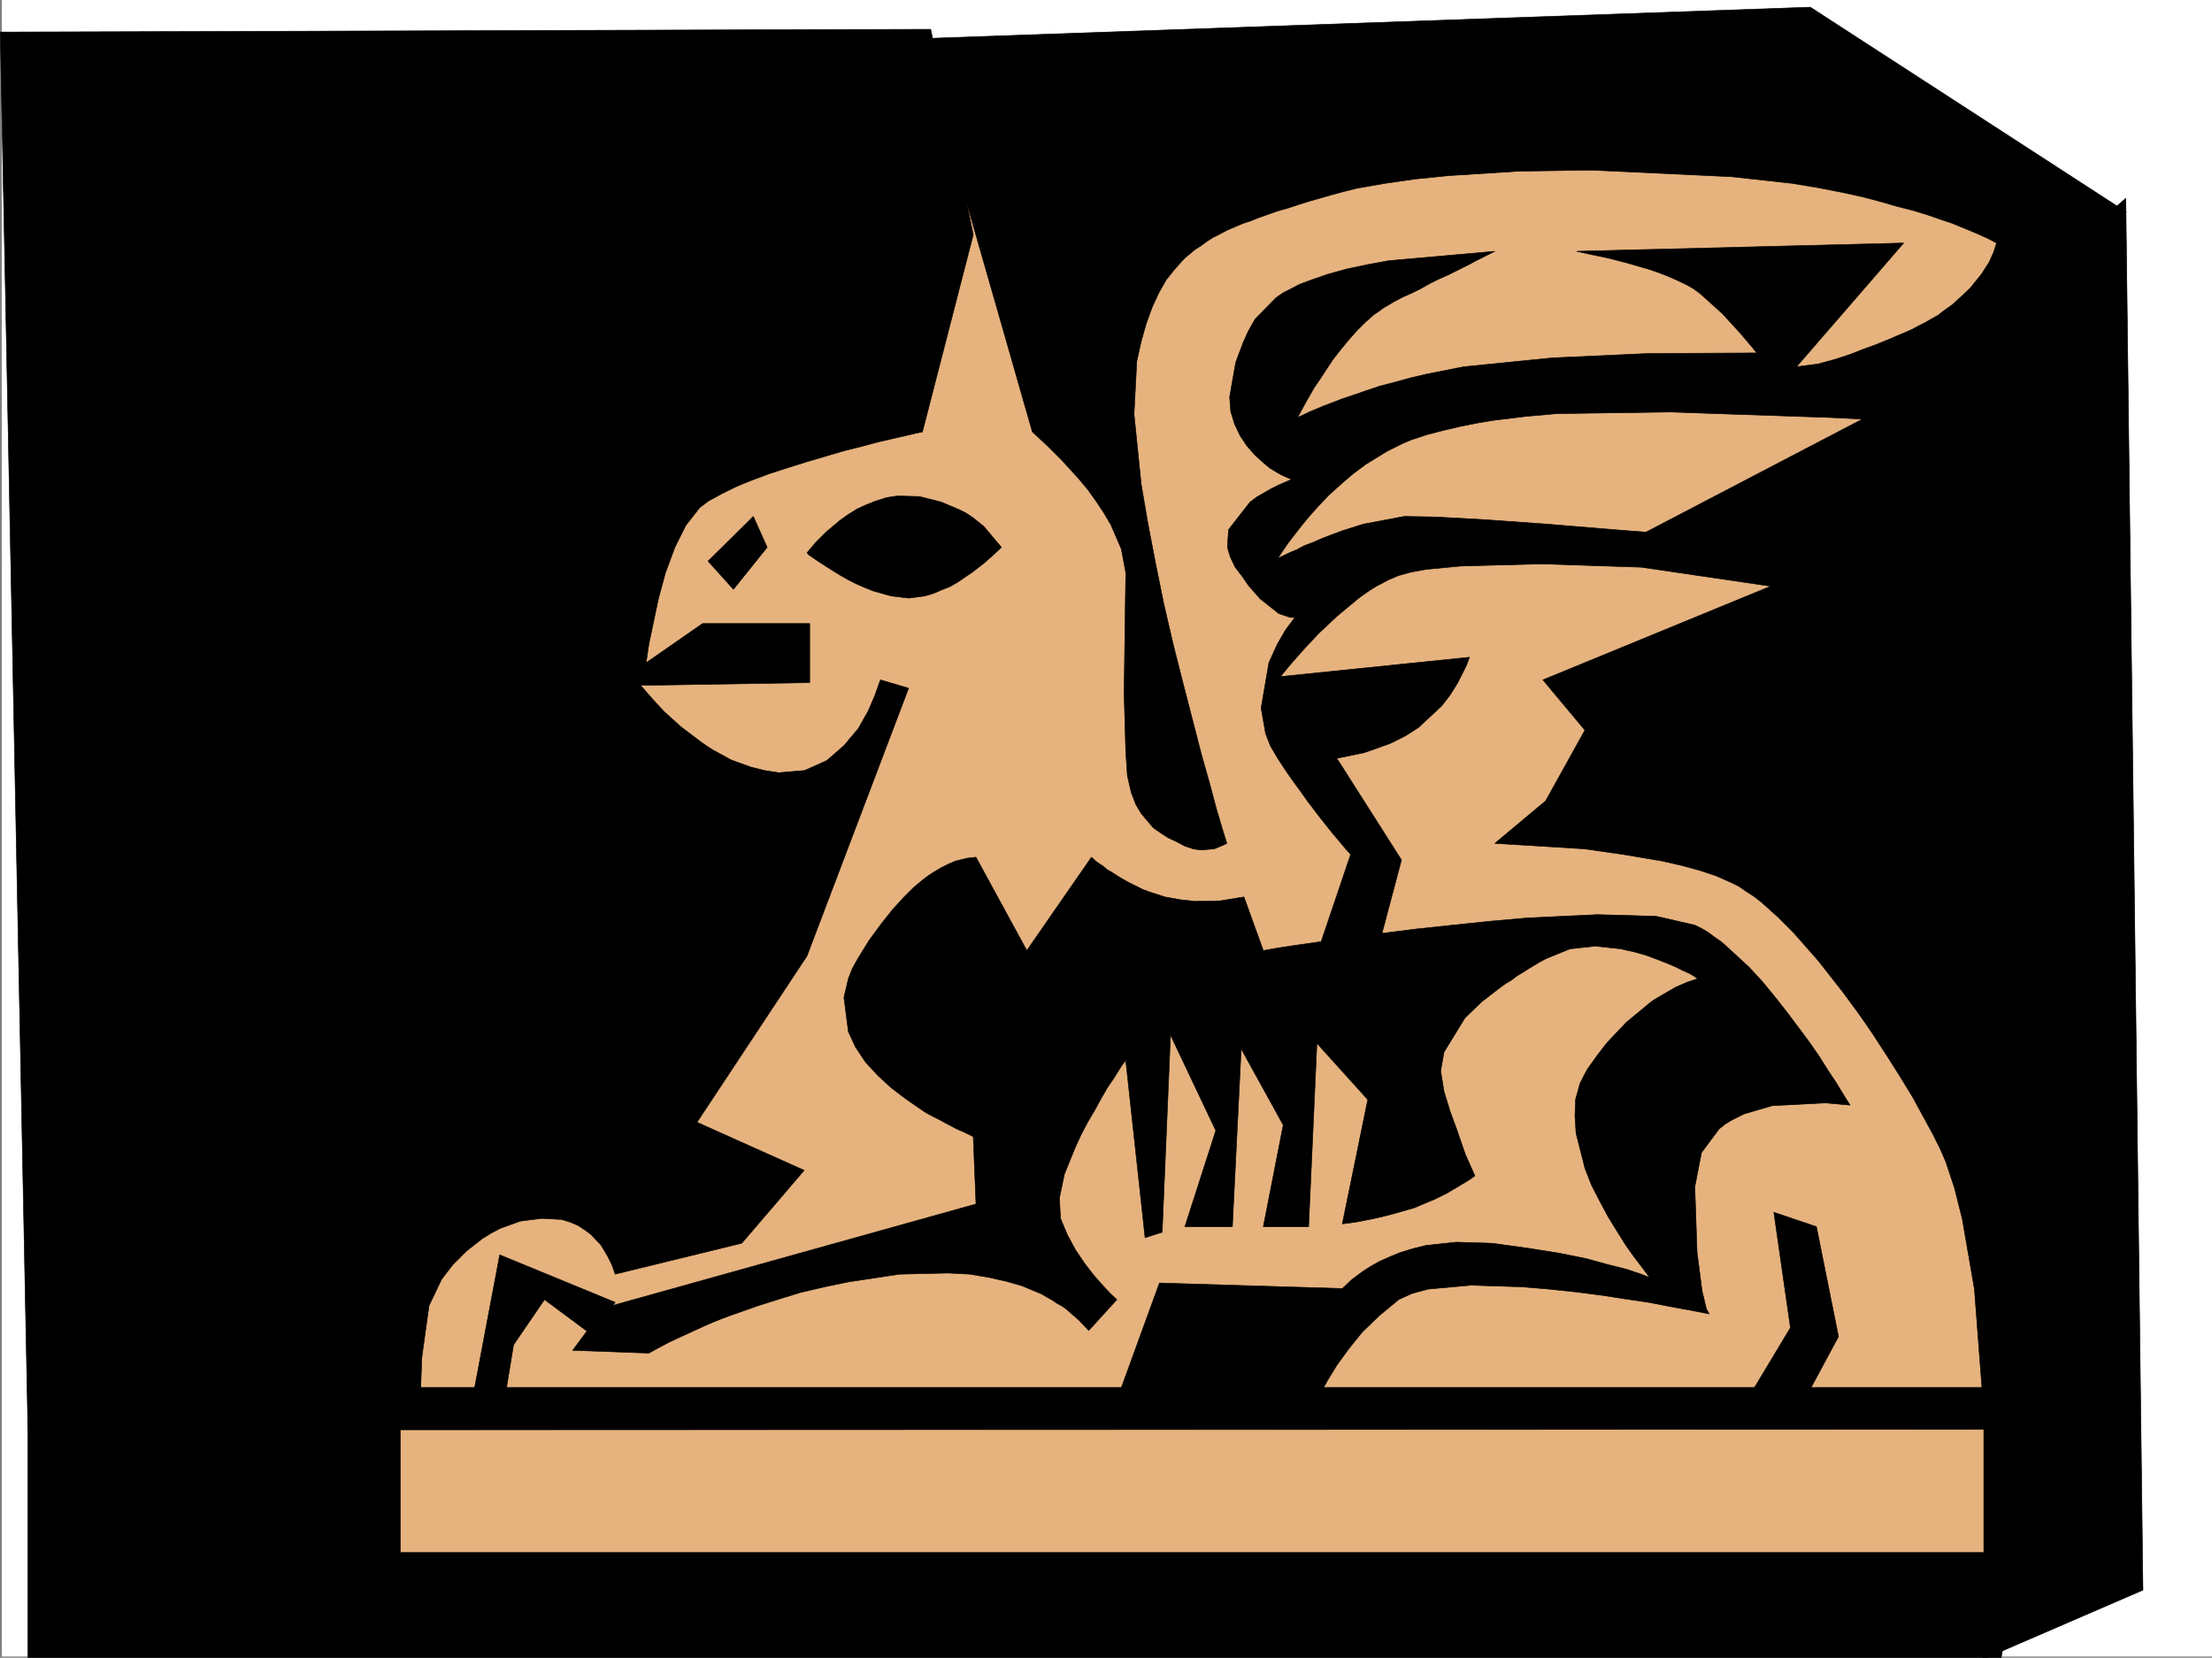 <svg xmlns="http://www.w3.org/2000/svg" width="2999.617" height="2248.25"><rect width="100%" height="100%" fill="#808080" stroke="none"/><defs><clipPath id="a"><path d="M0 0h2997v2244.137H0Zm0 0"/></clipPath><clipPath id="b"><path d="M2024 266h880v1980.09h-880zm0 0"/></clipPath><clipPath id="c"><path d="M2023 266h881v1980.09h-881zm0 0"/></clipPath><clipPath id="d"><path d="M35 1917h2701v329.09H35Zm0 0"/></clipPath><clipPath id="e"><path d="M34 1917h2703v329.09H34Zm0 0"/></clipPath></defs><path fill="#fff" d="M2.602 2246.297h2997.015V0H2.602Zm0 0"/><g clip-path="url(#a)" transform="translate(2.602 2.16)"><path fill="#fff" fill-rule="evenodd" stroke="#fff" stroke-linecap="square" stroke-linejoin="bevel" stroke-miterlimit="10" stroke-width=".743" d="M.742 2244.137h2995.531V-2.16H.743Zm0 0"/></g><path fill="#e6b37f" fill-rule="evenodd" stroke="#e6b37f" stroke-linecap="square" stroke-linejoin="bevel" stroke-miterlimit="10" stroke-width=".743" d="M466.407 2189.367 671.68 437.41l553.695-283.12 1307.465-23.97 277.219 198.512-47.973 1830.582-168.562 54.664zm0 0"/><path fill-rule="evenodd" stroke="#000" stroke-linecap="square" stroke-linejoin="bevel" stroke-miterlimit="10" stroke-width=".743" d="m1663.688 1143.754-6.727-21.738-7.508-25.457-8.992-33.704-11.222-39.687-12.004-46.45-12.746-49.421L1591 874.082l-12.707-54.664-11.262-55.441-10.476-54.664-8.996-52.434-9.735-95.129 3.754-71.906 5.98-26.938 6.766-23.969 8.211-22.484 8.993-19.469 9.738-17.246 12.004-14.972 12.746-14.235 14.23-11.965 8.25-5.238 8.211-6.023 8.25-5.239 8.992-4.496 9.739-5.238 10.515-4.496 10.48-4.496 11.223-3.715 11.262-4.496 12.707-4.5 12.746-4.496 13.489-3.754 13.488-4.496 14.234-4.496 15.758-4.496 15.719-4.496 16.5-4.497 17.945-4.496 38.238-6.726 41.957-5.98 44.965-4.497 94.387-6.023 98.922-1.485 190.3 8.993 81.641 8.992 35.973 5.984 30.73 5.98 27.723 6.024 25.453 6.723 23.266 6.726 20.957 5.278 19.473 5.984 17.242 5.98 15.718 5.239 12.747 5.242 21.742 8.992 14.972 6.762 11.262 5.984-3.754 11.965-5.98 13.488-10.52 16.5L2671.45 391l-22.48 20.957-5.984 4.496-7.508 5.242-7.504 5.98-8.211 4.497-8.996 5.238-8.992 4.5-9.735 5.238-10.52 4.497-10.476 4.496-10.48 4.496-18.73 7.508-16.5 5.98-14.973 5.984-13.493 4.496-12.004 3.754-19.468 5.239-29.207 3.754 145.332-167.778-443.55 11.223 20.253 4.496 21.703 4.496 26.234 6.727 28.465 8.25 13.489 4.496 13.492 5.238 13.488 5.98 11.223 5.282 10.515 5.98 8.992 6.727 29.954 26.976 23.968 26.2 16.5 19.472 5.98 7.508-146.859.742-130.359 5.98-119.879 12.005-49.46 9.738-22.485 5.238-21.7 5.98-20.253 5.243-17.989 6.02-17.203 5.984-15.758 5.238-13.488 5.238-11.965 4.496-19.511 8.25-15.719 7.47 10.48-19.474 12.004-20.957 8.25-12.003 8.25-12.708 8.953-13.488 10.52-13.492 10.476-12.746 11.223-12.707 12.004-12.004 12.004-10.477 6.727-4.496 5.98-4.5 6.766-3.75 5.98-3.715 12.746-6.765 13.492-5.98 11.965-5.985 12.004-6.766 12-5.98 11.965-5.238 10.52-5.243 10.48-5.238 8.992-4.496 8.25-4.496 13.45-6.766 12.003-5.98-143.847 12.746-28.465 5.238-28.465 5.985-26.98 7.504-25.493 8.996-11.965 4.496-11.261 5.98-10.477 5.242-9.738 6.723-28.465 29.207-8.992 15.758-6.766 14.976-10.476 27.723-8.25 47.152 1.484 19.473 5.277 17.242 7.47 15.72 8.991 13.487 10.48 12.004 10.52 9.739 9.735 8.21 9.734 6.02 8.25 4.496 6.727 2.973 5.238 2.27-18.727 8.21-8.992 4.496-8.996 5.239-10.477 6.023-8.992 6.723-29.21 37.457-1.524 23.968 3.754 12.747 6.765 14.234 9.735 12.707 8.25 12.004 15.719 17.945 25.492 20.254 15.718 5.242h5.981l-12.746 17.203-11.219 19.473-11.223 24.75-10.519 61.387 6.023 34.484 6.723 17.203 9.738 16.504 11.262 17.203 10.477 14.973 10.48 14.234 8.992 12.746 17.242 22.485 14.235 17.945 19.469 23.227 6.765 7.508-60.722 179.742h83.949l45.707-172.278-87.664-137.785 36.715-7.508 17.207-5.984 18.726-6.762 19.512-9.738 9.734-5.98 8.996-5.985 31.434-29.207 12.004-15.719 9.738-15.757 12.004-23.97 3.754-10.476-256.262 26.235 14.23-17.243 16.5-18.73 20.958-22.48 24.75-23.227 26.941-22.442 6.766-5.242 7.508-5.238 6.722-4.496 7.508-4.496 7.469-3.754 6.765-3.754 14.23-5.98 16.462-4.497 20.254-3.753 47.195-4.497 109.402-2.972 135.598 4.496 183.574 26.941 11.223-57.675-70.422-6.723-74.914-6.766-86.176-6.726-90.633-7.504-83.949-5.985-67.41-3.754-42.734-.742-55.446 10.48-28.465 8.993-14.23 5.238-13.492 5.239-11.961 5.28-12.004 4.458-9.738 5.277-8.993 3.715-12.746 6.02-4.496 2.23 14.23-20.957 17.99-23.227 10.476-12.746 12.746-14.234 13.492-14.23 15.758-14.231 16.46-14.234 17.985-13.489 9.734-5.984 9.739-5.98 9.734-5.985 10.52-5.238 10.476-5.238 10.48-4.497 11.262-3.753 11.22-3.754 23.226-5.985 22.484-5.238 22.48-4.496 22.485-3.754 43.437-5.238 41.957-3.754 152.84-2.23 218.063 7.468 104.863 5.238 44.223 2.27 252.508-286.133L2454.914 9.734l-1207.797 42.7 152.84 533.285 19.473 17.984 20.254 20.215 23.226 25.492 11.961 14.235 11.262 15.718 10.48 15.719 9.735 16.5 14.234 32.922 6.02 32.219-2.266 163.28 2.266 80.157 2.23 32.215 5.239 22.445 5.98 15.758 7.508 12.707 16.5 19.473 9.738 6.762 10.477 6.726 11.222 5.238 11.262 6.024 11.223 3.715 10.515 1.523 17.989-1.523 12.707-5.242zm0 0"/><g clip-path="url(#b)" transform="translate(2.602 2.16)"><path fill-rule="evenodd" d="m2555.691 549.11-351.39 183.495 202.305 56.93-316.946 130.32 56.969 68.192-53.215 95.875-68.934 57.672 121.368 7.469 52.472 7.507 53.176 8.993 26.234 5.98 24.711 6.726 22.485 7.508 20.254 8.992 10.476 5.239 9.738 6.726 10.477 6.766 10.52 8.21 21.699 19.509 21.742 21.703 21.738 24.71 11.223 12.747 11.258 14.23 10.48 13.493 11.223 14.23 10.515 14.234 10.481 14.23 10.477 14.977 9.738 14.23 9.734 14.977 9.738 14.977 8.993 14.23 8.992 14.235 8.25 13.488 8.25 13.45 14.234 26.238 12.746 23.222 10.477 20.961 7.508 17.242 11.965 35.934 10.52 41.953 16.46 95.13 12.746 167.034v249.422l-.742 2.969v82.422l216.535-93.645-23.227-1887.512zm0 0"/></g><g clip-path="url(#c)" transform="translate(2.602 2.16)"><path fill="none" stroke="#000" stroke-linecap="square" stroke-linejoin="bevel" stroke-miterlimit="10" stroke-width=".743" d="m2555.691 549.11-351.39 183.495 202.304 56.93-316.945 130.32 56.969 68.192-53.215 95.875-68.934 57.672 121.368 7.469 52.472 7.507 53.176 8.993 26.234 5.98 24.711 6.727 22.485 7.507 20.254 8.993 10.476 5.238 9.739 6.726 10.476 6.766 10.52 8.21 21.699 19.509 21.742 21.703 21.738 24.71 11.223 12.747 11.258 14.23 10.48 13.493 11.223 14.23 10.516 14.234 10.48 14.23 10.477 14.977 9.738 14.23 9.734 14.977 9.738 14.977 8.993 14.23 8.992 14.235 8.25 13.488 8.25 13.45 14.234 26.238 12.746 23.222 10.477 20.961 7.508 17.242 11.965 35.934 10.52 41.953 16.46 95.129 12.746 167.035v249.422l-.742 2.969v82.422l216.535-93.645-23.226-1887.512zm0 0"/></g><path fill-rule="evenodd" stroke="#000" stroke-linecap="square" stroke-linejoin="bevel" stroke-miterlimit="10" stroke-width=".743" d="m1319.801 318.313-68.934 267.406-10.515 2.265-29.207 6.727-19.473 4.496-22.484 5.984-23.965 6.02-25.496 7.469-25.453 7.508-26.235 8.21-25.457 8.25-24.008 8.993-11.218 4.496-10.48 4.496-10.516 5.242-8.996 4.496-16.461 8.992-12.004 8.992-18.727 23.97-14.976 29.948-12.746 34.45-9.735 35.972-12.75 60.641-3.754 25.496 76.442-53.176h145.375v80.114l-229.282 3.753 14.973 17.243 16.5 17.949 23.227 20.996 27.722 20.957 7.469 5.238 8.25 5.242 16.5 8.993 8.211 4.496 8.25 3.011 18.727 6.723 17.988 4.5 19.473 3.008 35.226-3.008 29.992-13.492 23.223-20.215 19.473-23.223 13.488-23.968 8.996-20.957 7.465-21 38.242 11.261-137.867 363.278-149.13 225.453 145.376 65.14-84.652 98.883-171.61 41.953-4.496-12.746-5.98-11.964-8.997-15.012-13.488-14.235-8.25-5.98-8.992-5.984-10.48-4.497-11.965-3.753-26.977-1.485-29.246 3.754-26.941 9.734-12.747 6.727-12.003 7.508-20.957 16.46-18.73 18.727-15.017 19.473-17.203 35.973-9.773 70.379-1.488 40.468h2136.894v56.93l-2669.59.742L.372 43.441l1261.718-3.753Zm0 0"/><path fill-rule="evenodd" stroke="#000" stroke-linecap="square" stroke-linejoin="bevel" stroke-miterlimit="10" stroke-width=".743" d="m1507.09 1918.988 65.18-179.039 248.011 7.508 12.747-12.004 14.976-11.222 10.52-6.762 11.965-6.727 13.488-5.98 14.23-5.985 17.246-5.277 17.985-4.457 41.21-4.496 48.68 1.484 48.72 6.727 42.698 6.762 36.715 7.468 29.989 8.25 23.968 5.985 17.985 6.02 13.492 5.238-6.024-8.25-16.46-21.739-10.52-14.976-11.219-17.985-12.004-19.472-11.222-20.957-11.223-21.739-8.992-23.187-12.004-47.195-1.484-23.223.742-22.484 5.98-21.7 5.242-10.48 5.239-9.735 13.488-18.73 12.746-16.5 13.492-14.23 12.746-13.493 25.453-20.957 5.239-4.496 6.023-4.496 11.223-6.726 10.476-6.02 8.993-5.238 15.757-6.727 13.493-4.496-5.243-3.754-6.761-3.754-8.25-3.715-10.48-5.238-12.747-5.277-13.488-5.242-14.235-5.239-16.46-4.496-16.5-3.715-34.446-3.754-34.488 3.754-32.961 13.45-8.25 4.496-7.469 4.496-7.508 4.5-8.25 5.238-7.468 4.496-6.762 5.238-7.508 4.497-7.469 5.242-26.234 20.254-22.484 21.699-28.465 46.449-4.496 25.457 4.496 27.719 8.25 26.98 8.25 22.446 12.707 36.714 12.746 28.465-7.465 5.239-9.777 5.98-12.707 7.508-7.508 4.496-7.508 3.715-8.953 4.496-17.985 7.508-10.519 4.496-20.957 5.984-19.473 5.238-16.5 3.754-23.222 4.496-17.247 2.23 34.489-168.522-68.934-76.403-11.262 248.676h-61.425l26.98-137.824-56.969-103.344-11.964 241.168h-64.438l41.953-130.32-61.426-129.575-11.261 267.403-23.223 7.468-26.2-240.425-5.277 6.765-11.222 17.946-8.25 12.004-8.25 14.234-8.992 16.46-9.739 16.5-8.992 17.204-8.21 17.984-14.27 35.192-6.727 32.219 1.484 27.722 8.997 21.7 11.257 20.995 12.711 18.73 12.746 16.462 12.004 13.488 9.735 10.48 8.992 8.25-38.2 41.954-13.488-14.23-17.246-14.977-5.238-3.754-6.766-3.754-6.722-4.496-6.766-3.754-7.469-4.496-8.992-3.715-17.984-7.508-21-5.98-23.223-5.242-26.199-4.497-29.246-1.523-65.922 1.523-69.676 10.48-32.219 6.727-32.218 7.504-29.207 8.996-14.235 4.497-14.27 4.496-12.706 4.496-12.746 4.457-12.75 4.496-11.961 4.496-11.262 4.496-10.48 4.496-19.473 8.996-16.5 7.504-14.23 6.727-11.223 5.984-8.25 4.496-6.766 3.754-103.379-3.754 42.7-57.672 504.23-140.8-3.715-91.375-10.516-5.243-11.964-5.238-14.235-7.508-8.25-4.496-8.992-4.496-9.734-5.238-8.993-5.985-9.738-6.765-9.734-6.723-19.512-14.976-17.945-16.5-16.5-17.946-13.492-20.254-9.735-20.957-5.984-46.453 5.984-25.453 5.238-13.488 7.508-13.492 8.211-13.45 7.508-12.004 16.5-22.48 14.977-18.73 14.972-16.461 13.492-13.489 13.489-11.222 5.98-4.496 6.766-4.497 11.222-6.726 10.516-5.238 8.957-3.754 15.012-3.754 12.707-1.488 68.933 126.57 87.665-126.57 7.507 6.726 8.992 5.984 5.239 4.497 6.765 3.753 6.723 4.497 7.508 4.496 8.21 4.496 8.993 4.496 8.996 4.496 9.774 3.715 20.957 6.765 20.996 3.754 20.215 2.227 33.707-.742 32.218-5.239 26.235 72.649 21.738-3.754 24.711-3.754 31.476-4.457 38.946-5.281 43.476-5.98 47.196-5.985 49.46-5.238 50.204-5.239 50.949-4.496 95.129-4.496 79.453 2.227 52.434 12.004 8.992 4.496 8.992 5.238 8.992 6.727 9.738 6.765 17.985 16.461 18.73 17.242 17.985 19.473 17.203 20.957 16.5 20.996 15.719 20.957 15.015 20.215 13.488 19.473 11.223 17.984 10.48 15.719 14.231 23.226 5.277 8.25-33-3.011-72.648 3.753-38.238 11.223-17.985 8.992-8.21 5.239-7.508 6.023-23.97 32.18-8.991 46.449 3.007 88.367 6.727 52.434 5.984 24.75 3.75 6.726-14.972-3.011-40.47-7.47-26.98-5.237-30.69-4.497-33.747-5.242-35.187-4.496-35.973-3.754-35.973-3.008-68.933-2.23-57.672 5.238-22.485 5.985-17.984 8.25-26.234 21.699-23.227 22.484-18.73 23.223-15.72 21.703-12 19.508-8.253 14.976-6.723 14.235zm0 0"/><path fill-rule="evenodd" stroke="#000" stroke-linecap="square" stroke-linejoin="bevel" stroke-miterlimit="10" stroke-width=".743" d="m2405.453 1644.078 22.48 156.555-64.433 107.094 76.438 3.753 53.176-98.882-29.95-149.051zM639.461 1903.977l38.203-202.227 156.594 64.438-34.445 41.914-61.426-45.668-41.996 61.425-14.973 91.375zM1021.586 700.32l-61.426 60.684 34.45 38.2 45.707-56.93zm72.688 49.422 11.965-14.191 14.23-14.235 18.77-15.757 10.48-7.47 11.965-7.503 12.746-5.984 13.488-5.239 14.235-4.496 14.23-2.27 30.734.782 29.207 7.469 23.223 9.738 10.52 5.238 8.992 5.98 14.976 12.005 23.97 28.464-11.224 10.48-12.746 11.224-16.5 12.746-8.992 5.98-9.738 6.766-10.477 5.98-11.261 4.496-10.48 4.5-11.966 3.75-22.48 2.973-24.008-2.973-23.969-6.761-11.222-4.497-12.004-5.242-10.477-5.238-10.48-5.98-9.735-5.985-8.25-5.238-8.25-5.277-6.726-4.457-9.774-6.766zm0 0"/><g clip-path="url(#d)" transform="translate(2.602 2.16)"><path fill-rule="evenodd" d="M540.207 1932.547v170.75h2195.309l-24.711 144.59H35.23V1917.57zm0 0"/></g><g clip-path="url(#e)" transform="translate(2.602 2.16)"><path fill="none" stroke="#000" stroke-linecap="square" stroke-linejoin="bevel" stroke-miterlimit="10" stroke-width=".743" d="M540.207 1932.547v170.75h2195.309l-24.711 144.59H35.23V1917.57Zm0 0"/></g></svg>
